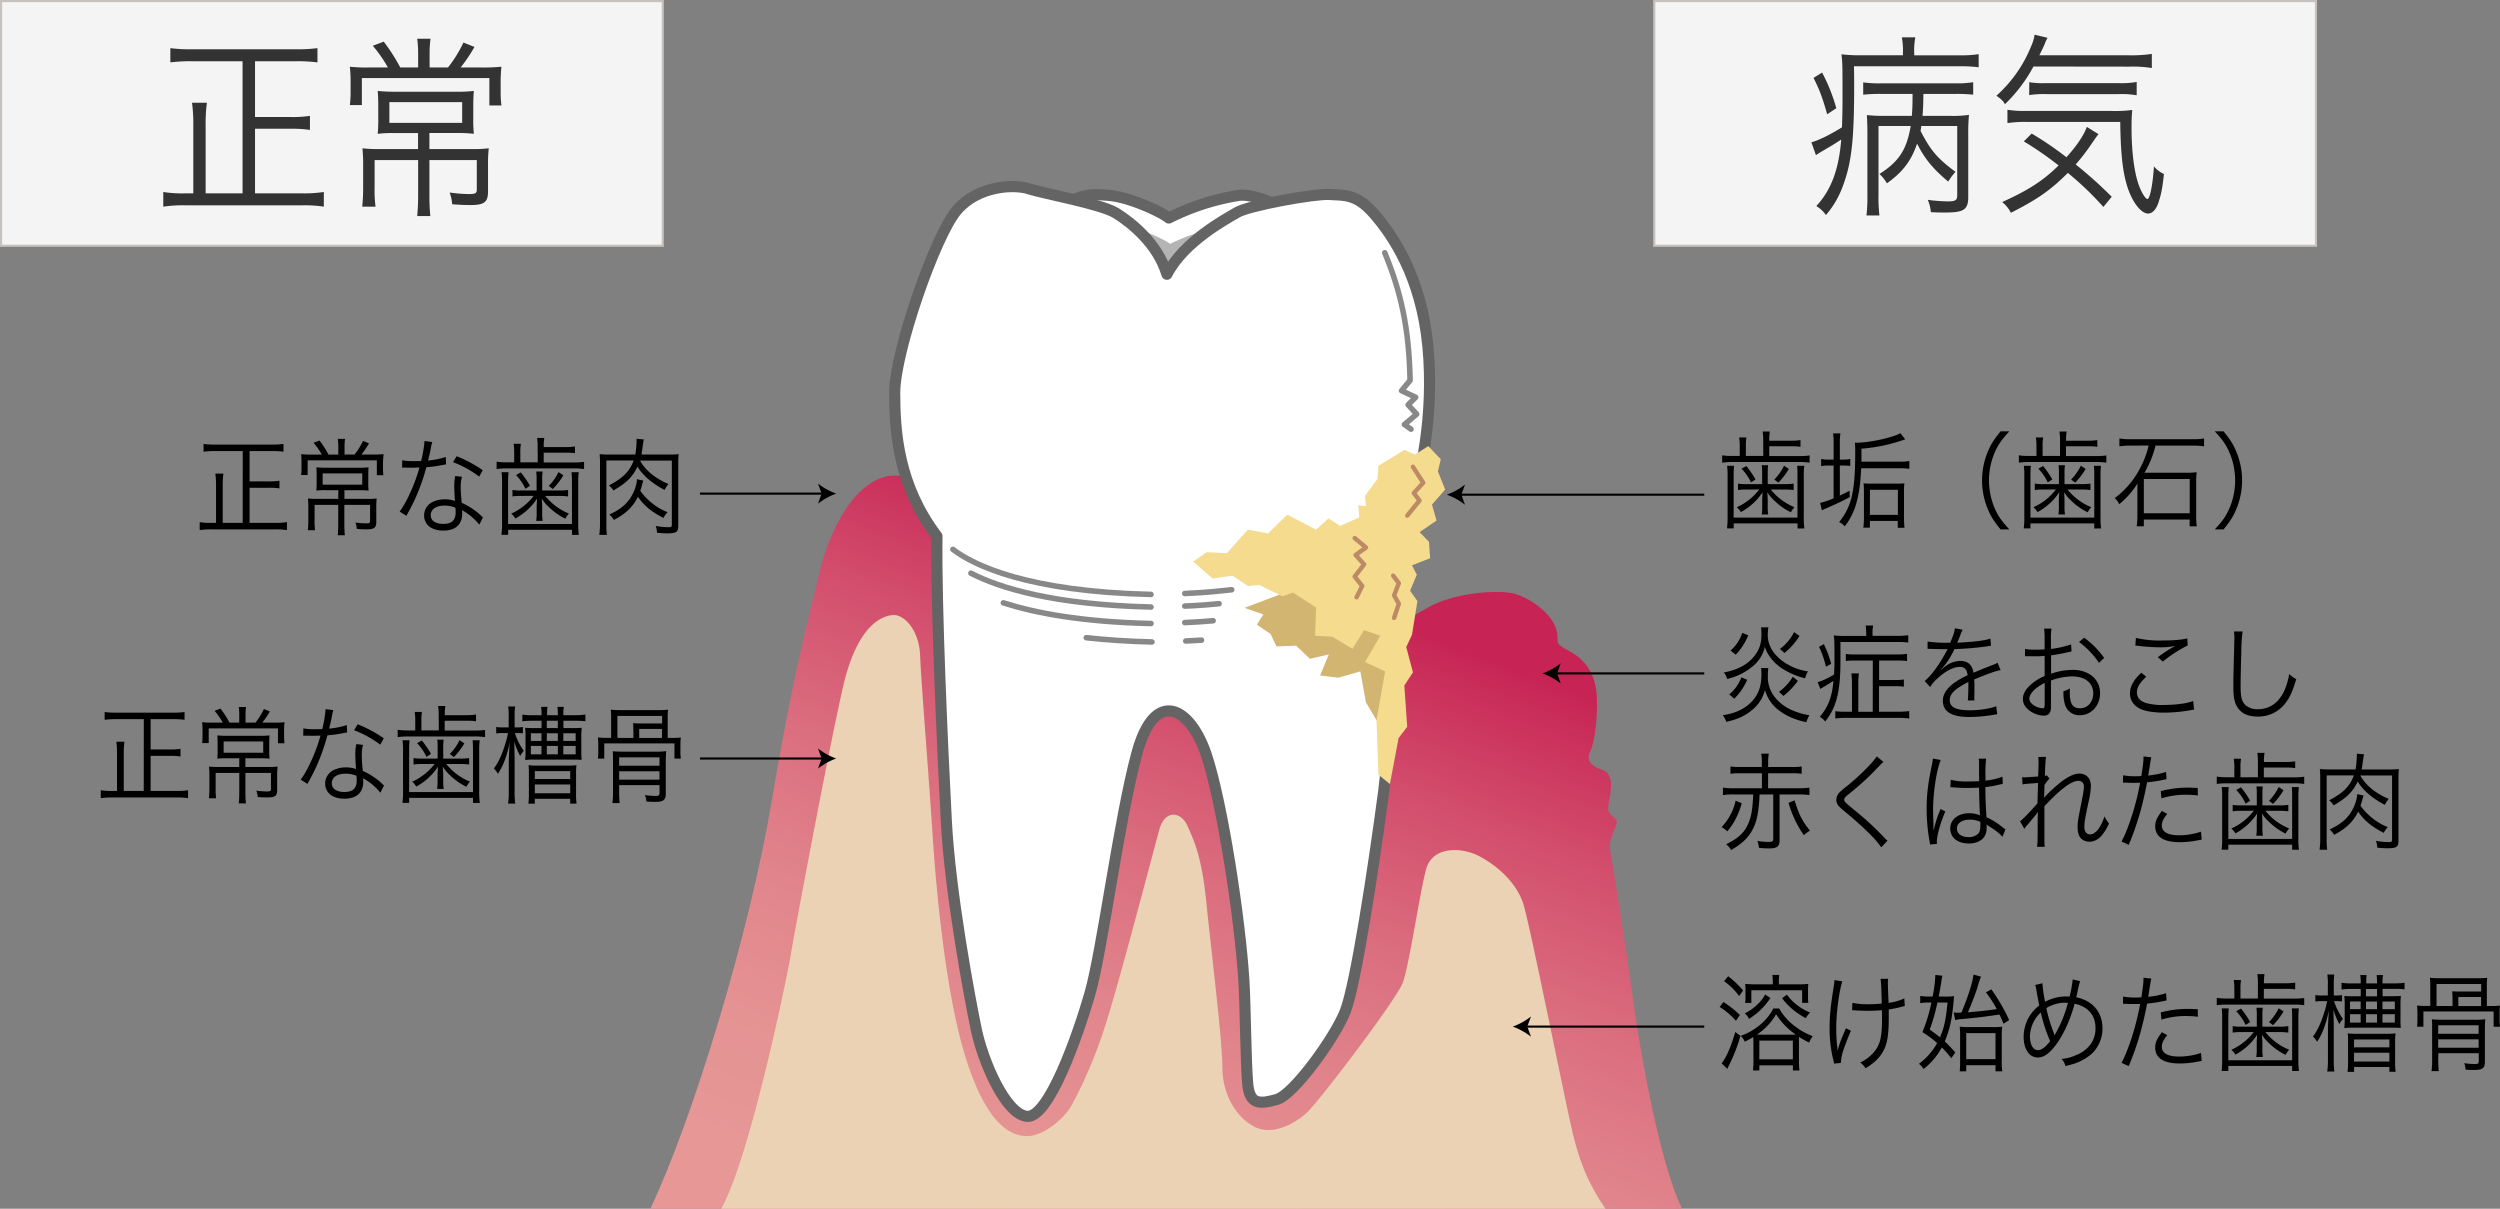<svg id="レイヤー_1" data-name="レイヤー 1" xmlns="http://www.w3.org/2000/svg" xmlns:xlink="http://www.w3.org/1999/xlink" viewBox="0 0 1174.99 568.11"><rect x="0" y="0" width="1174.99" height="568.11" fill="#808080" stroke="none"/><defs><style>.cls-1{fill:url(#名称未設定グラデーション_42);}.cls-2{fill:#ecd2b4;}.cls-3{fill:#fff;stroke:#656464;stroke-width:5.23px;}.cls-3,.cls-5,.cls-8{stroke-linecap:round;stroke-linejoin:round;}.cls-4{fill:#b4b4b5;}.cls-11,.cls-5,.cls-8{fill:none;}.cls-5{stroke:#888;stroke-width:2.61px;}.cls-6{fill:#d3b572;}.cls-7{fill:#f4db8e;}.cls-8{stroke:#bd8a66;stroke-width:2.09px;}.cls-9{fill:#f4f4f4;stroke:#c6c1bd;}.cls-11,.cls-9{stroke-miterlimit:10;}.cls-10{fill:#333;}.cls-11{stroke:#000;}</style><linearGradient id="名称未設定グラデーション_42" x1="635.64" y1="657.34" x2="768.75" y2="309.52" gradientUnits="userSpaceOnUse"><stop offset="0" stop-color="#e69796"/><stop offset="0.16" stop-color="#e59293"/><stop offset="0.33" stop-color="#e1858c"/><stop offset="0.52" stop-color="#db6e7f"/><stop offset="0.71" stop-color="#d34f6d"/><stop offset="0.9" stop-color="#c82756"/><stop offset="0.91" stop-color="#c72455"/></linearGradient></defs><path class="cls-1" d="M886.74,525.31c-3.53-26.48-10.15-67.51-11-71.92s2.21-9.27,3.09-12.35-4.41-3.09-4-7.5,4-15.45-2.65-17.65-7.5-5.3-5.73-8.83,3.53-14.56,3.08-25.15-4.85-17.64-13.23-22.06-3.53-3.53-6.18-11S836,333.38,828.06,332.5c-9.85-1.1-27.35.88-37.94,7.06s-41.92,22.94-79.86,13.68S573.92,291.91,549.66,280s-40.59,21.62-45.45,42.8-11.91,44.56-22.5,107.66c-10.24,61-36.58,148.47-57.06,191.66H909.58C899.51,602,890,549.57,886.74,525.31Z" transform="translate(-119 -54)"/><path class="cls-2" d="M835.12,479.42c-3.53-11.91-14.56-19.85-21.62-23.38s-21.18-4.86-24.27,6.62-7.94,45.44-11,53.38-39.26,55.59-45,60.89-16.32,11-24.71,6.62-15-15-15-27.8-5.29-55.15-7.5-77.21-5.73-29.12-8.82-36.18-10.59-7.94-13.24,1.32-19.85,75.89-26.47,95.3a214.18,214.18,0,0,1-14.56,34c-3.09,6.18-13.24,15-21.18,15s-19-5.74-28.68-36.18-14.12-79.86-15.88-107.21-5.3-70.6-5.74-82.51-7.5-19.41-12.79-19-16.77,4.85-23.39,33.53-23.38,118.24-24.7,126.63c-1.22,7.69-18.78,94.12-32.58,118.86H873.58c-8.31-12.1-12-22-15.08-34.15C855,573.84,838.65,491.33,835.12,479.42Z" transform="translate(-119 -54)"/><path class="cls-3" d="M614.07,153.37c12.34-8.23,16.77-8.39,26.48-7.5s24.7,7.94,27.79,10.59A112.44,112.44,0,0,1,701,145.87c4.86-.89,17.21,2.64,21.18,7.5s1.77,29.12-3.53,32.65-39.71,4-53.39,4.41-39.26.88-49.41-2.21S608.78,156.9,614.07,153.37Z" transform="translate(-119 -54)"/><path class="cls-4" d="M627.75,166.34c9.36-6.25,12.72-6.37,20.09-5.7s18.76,6,21.1,8a85.64,85.64,0,0,1,24.79-8c3.68-.67,13.06,2,16.08,5.7s1.34,22.1-2.68,24.78-30.15,3-40.53,3.35-29.81.67-37.51-1.67S623.73,169,627.75,166.34Z" transform="translate(-119 -54)"/><path class="cls-3" d="M559.36,306c-18.09-23.83-19.85-48.54-19.85-67.51s19-73.68,29.12-85.59,27.35-12.36,34-10.15,34,7.06,41,11.47,19.41,14.12,23.82,28.68c7.94-15.44,27.8-26,33.09-29.12s36.18-8.83,43.24-8.38,12.79-.45,21.18,9.26S787,183.81,790.12,216.9s-4,62.21-6.62,68.83-12.36,27.8-12.36,27.8,3.09,75.44-1.76,112.06-13.24,91.33-18.09,103.69S727,568.55,719.08,570.75s-12.79,2.65-13.68-7.5-1.07-36.64-1.76-48.09C701.87,486,693.49,431.33,686,408.83c-7.57-22.7-24.27-31.77-32.65-.88S637,501,631.28,520.9s-19.41,58.68-29.56,57.79-20.74-26-23.82-40.59-12.36-64.41-14.12-98S558.92,339.56,559.36,306Z" transform="translate(-119 -54)"/><path class="cls-5" d="M566.86,312.2c9.71,7.5,35.3,19.86,93.1,21.18" transform="translate(-119 -54)"/><path class="cls-5" d="M675.84,332.94c11-.44,17.65-1.32,22.06-1.76" transform="translate(-119 -54)"/><path class="cls-5" d="M575.33,323.4c13.53,7,39.08,14.86,84.63,15.9" transform="translate(-119 -54)"/><path class="cls-5" d="M675.84,338.86c6.94-.27,12.12-.73,16.12-1.13" transform="translate(-119 -54)"/><path class="cls-5" d="M590.57,337.33c15,4.83,37.22,9,69.39,9.72" transform="translate(-119 -54)"/><path class="cls-5" d="M675.84,346.61c5.42-.22,9.78-.54,13.33-.87" transform="translate(-119 -54)"/><path class="cls-5" d="M629.55,353.72c9.1,1,19.34,1.72,30.87,2" transform="translate(-119 -54)"/><path class="cls-5" d="M676.3,355.26c2.73-.1,5.19-.24,7.41-.39" transform="translate(-119 -54)"/><path class="cls-5" d="M769.82,172.78c7.5,18.09,11.47,35.3,11.91,60l-4,4.85,6.62,3.09-3.53,3.53,4,4.41-5.73,4.85,3.09,2.21" transform="translate(-119 -54)"/><polygon class="cls-6" points="584.89 285.7 614.62 274.42 654.61 286.38 651.26 316 647.73 339.83 642 330.12 639.35 315.56 628.97 318.51 620.43 317.49 624.53 307.57 615.64 309.63 609.15 303.47 599.92 303.81 597.19 298 590.7 293.56 593.77 288.78 584.89 285.7"/><polygon class="cls-7" points="560.81 263.94 567.13 259.53 576.6 259.97 586.52 248.94 595.99 250.7 605.01 241.88 618.54 248.94 624.4 243.64 629.81 247.17 638.83 243.2 638.38 237.47 641.99 237.91 641.54 233.05 647.4 225.11 647.85 218.94 660.03 211.44 664.99 213.64 671.3 209.67 677.16 215.85 675.81 221.58 679.23 230.08 673.02 237.17 675.18 244.65 667.2 250.09 671.63 254.65 672.14 262.38 663.63 265.7 665.89 270.12 662.73 277.62 666.18 282.52 663.63 298.35 660.93 304.09 664.08 316 660.03 322.18 661.38 341.59 657.32 346.89 653.26 368.51 647.85 364.09 646.95 338.5 651.01 315.56 641.54 311.15 648.75 298.8 641.09 296.15 635.67 304.97 626.2 299.24 618.09 298.8 618.54 285.56 607.71 278.5 602.75 280.26 591.93 274.97 586.52 275.41 579.3 270.56 569.83 271.88 560.81 263.94"/><polyline class="cls-8" points="664.06 219.38 668.91 226.88 664.5 231.73 667.15 235.26 661.41 242.32"/><polyline class="cls-8" points="654.79 270.56 657.44 274.09 655.23 279.82 657.44 283.79 655.23 290.41"/><polyline class="cls-8" points="636.7 252.91 642 257.32 637.14 260.85 641.12 265.26 636.7 271 640.23 275.41 637.59 280.7"/><rect class="cls-9" x="0.5" y="0.5" width="311" height="115"/><path class="cls-10" d="M233,82.78H208.74a71.88,71.88,0,0,0-9.67.55V76.62a68.13,68.13,0,0,0,9.5.55h50.14a70.66,70.66,0,0,0,9.49-.55v6.71a71.74,71.74,0,0,0-9.49-.55H238.86V109h17a52.42,52.42,0,0,0,8.81-.55v6.62a52.74,52.74,0,0,0-8.81-.55h-17v30.36h22.41a60.4,60.4,0,0,0,9.93-.65v6.9a60.07,60.07,0,0,0-9.84-.64h-55.7a62.44,62.44,0,0,0-9.92.64v-6.9a53.85,53.85,0,0,0,9.83.65h4.28v-32a73.19,73.19,0,0,0-.6-10.58h7a71.56,71.56,0,0,0-.6,10.58v32H233Z" transform="translate(-119 -54)"/><path class="cls-10" d="M315.52,78.92a53.36,53.36,0,0,0-.43-6.72h6.25a51.06,51.06,0,0,0-.43,6.72v6.8h8.64A60.41,60.41,0,0,0,336.82,74L342,76.06a76,76,0,0,1-6.51,9.66h9.67a82.69,82.69,0,0,0,9.5-.37,75,75,0,0,0-.35,8.38v4.6a48.79,48.79,0,0,0,.35,5.24H349V90.69H289.08v12.7h-5.65a46.69,46.69,0,0,0,.35-5.62V92.9a65.61,65.61,0,0,0-.35-7.55,68.09,68.09,0,0,0,8.82.37h9.07a64.32,64.32,0,0,0-7.11-10.21l5.14-1.93a87.43,87.43,0,0,1,7.78,12.14h8.39Zm-11.3,37.62a53.43,53.43,0,0,0-7.7.37,67.24,67.24,0,0,0,.26-7.54V104c0-3-.08-5.24-.26-7.27a68.43,68.43,0,0,0,8.05.37h29.26a57.7,57.7,0,0,0,7.87-.37c-.17,2.21-.26,4-.26,7.36v5.25a65.3,65.3,0,0,0,.26,7.54,72.77,72.77,0,0,0-8.39-.37H320.82v7.54H340.5a56.56,56.56,0,0,0,8.21-.36,67.84,67.84,0,0,0-.34,8.09v12.24c0,5-1.79,6.35-8.21,6.35-2.4,0-5.05-.1-8.64-.37a19.39,19.39,0,0,0-1.2-5.52,73,73,0,0,0,9,.73c3.08,0,3.77-.36,3.77-2.11V129.24H320.82v16.92a92.83,92.83,0,0,0,.43,9.39h-6.16c.26-3,.43-5.89.43-9.39V129.24H295.07v12.88a56.14,56.14,0,0,0,.43,9h-6.25a89.52,89.52,0,0,0,.43-9.11v-10.3a74.6,74.6,0,0,0-.34-8,70.68,70.68,0,0,0,8,.36h18.14v-7.54ZM302,102v9.75h34.22V102Z" transform="translate(-119 -54)"/><rect class="cls-9" x="777.5" y="0.5" width="311" height="115"/><path class="cls-10" d="M1013.38,78.92a34.44,34.44,0,0,0-.52-7.36h6.33a32.52,32.52,0,0,0-.51,7.45v1h20.87a57.71,57.71,0,0,0,9.42-.55v6.16a65,65,0,0,0-9.42-.46H990.36c.09,3.77.09,7.08.09,9.11,0,25.39-1.2,36.06-5.22,46.92a44,44,0,0,1-8.05,13.89,14.46,14.46,0,0,0-4.53-4.23c7-7.55,10.61-17.21,11.72-31.28-3,2-5.47,3.49-9.15,5.61-1.2.73-2.23,1.38-2.74,1.75l-2.14-6.07c3.25-.83,8.38-3.32,14.37-7,.17-3.77.26-9.1.26-13,0-16,0-17.66-.51-21.34a75.94,75.94,0,0,0,9.92.46h19Zm-38,9.19a82,82,0,0,1,6.67,16.75l-4.28,2.85c-2.31-8-3.33-10.86-6.41-17.11ZM1022,113.23c-.09.92-.18,1.2-.35,2.3,4.79,9.29,8,13,16.43,19.23a30.21,30.21,0,0,0-3.42,4.6c-7.36-6.17-11.21-11-14.63-17.85-2.83,8.19-6.67,13.25-14.2,18.67a17.33,17.33,0,0,0-3.51-4.41c9.15-5.8,12.83-11.41,14.71-22.54h-15.14v32.2a76.54,76.54,0,0,0,.43,9.84h-6.08a77,77,0,0,0,.43-9.93V116.45c0-3.13-.08-5.61-.26-8.37a70.92,70.92,0,0,0,8.82.37h12.32c.25-3,.34-5,.34-10.31H1003a72.1,72.1,0,0,0-8.3.37v-5.8a50.34,50.34,0,0,0,8.39.46h35a44.21,44.21,0,0,0,8.3-.55v5.89a71.11,71.11,0,0,0-8.3-.37H1023c-.08,5.15-.17,7.55-.42,10.31h12.83a51.85,51.85,0,0,0,9-.46,90.25,90.25,0,0,0-.34,9.38V146.9c0,3.31-.94,5.24-3.08,6.07-1.63.65-3.85.92-8,.92-1.89,0-3,0-6.51-.18a17.6,17.6,0,0,0-1.45-5.8,73.19,73.19,0,0,0,9.33.74c3.76,0,4.53-.55,4.53-3V113.23Z" transform="translate(-119 -54)"/><path class="cls-10" d="M1074.72,85.26A71.37,71.37,0,0,1,1061.29,103c-.6-1.38-1.8-2.49-4-4a62.28,62.28,0,0,0,16.34-23.27,19.66,19.66,0,0,0,1.63-5.43l6.07,1.47a21.72,21.72,0,0,0-1.45,3.22c-.77,1.66-1.12,2.48-2.4,5h42.09a65.46,65.46,0,0,0,10.78-.65v6.63a57.11,57.11,0,0,0-10.78-.65Zm32.86,66a148.75,148.75,0,0,0-16.69-16c-8,8-14.11,12.32-26.78,18.76a15.14,15.14,0,0,0-4.1-5.06c12.23-5.52,19.25-10,26.52-17.2a160.66,160.66,0,0,0-16.34-11.31l3.68-3.68a156.47,156.47,0,0,1,16.34,11.13c5-5.52,8.38-10.67,9.58-14.26l5.48,3.4-1.2,1.57c-.43.64-.43.64-2.14,3.12a96.21,96.21,0,0,1-7.36,9.57,204.23,204.23,0,0,1,16.94,15.18ZM1071.3,111.3a57.27,57.27,0,0,0-8.81.55v-6.26a47.75,47.75,0,0,0,8,.56h41a63.74,63.74,0,0,0,9.66-.46c-.25,2.76-.34,4.87-.34,7.82,0,11.22,1.11,20.51,3.17,26.77,1.2,3.68,3.33,7.26,4.28,7.26,1.19,0,2.56-6.9,3.08-15.36a12.91,12.91,0,0,0,4.7,3.59c-.68,6.35-1.2,9.11-2.31,12.6-1.11,3.87-3,6-5.13,6-3.34,0-7.53-5.43-9.84-12.88-2.14-6.9-3.08-15.55-3.25-30.17Zm1.45-18.68a37,37,0,0,0,7.45.46h34.65a43.33,43.33,0,0,0,8.38-.55v6.26a40.23,40.23,0,0,0-8.38-.56h-34.14a47.64,47.64,0,0,0-8,.46Z" transform="translate(-119 -54)"/><path d="M233.09,266H219.93a39.07,39.07,0,0,0-5.25.3v-3.65a36.25,36.25,0,0,0,5.16.3h27.24a37.64,37.64,0,0,0,5.16-.3v3.65a39.11,39.11,0,0,0-5.16-.3H236.3v14.25h9.25a28.16,28.16,0,0,0,4.79-.3v3.6a28.9,28.9,0,0,0-4.79-.3H236.3v16.5h12.18a32.82,32.82,0,0,0,5.39-.35v3.75a32.54,32.54,0,0,0-5.35-.35H218.26a34,34,0,0,0-5.4.35v-3.75a29.42,29.42,0,0,0,5.35.35h2.32v-17.4a40.42,40.42,0,0,0-.32-5.75H224a39.51,39.51,0,0,0-.32,5.75v17.4h9.39Z" transform="translate(-119 -54)"/><path d="M278,263.93a29.26,29.26,0,0,0-.23-3.65h3.39a28,28,0,0,0-.23,3.65v3.7h4.7a32.88,32.88,0,0,0,4-6.4l2.79,1.15a41,41,0,0,1-3.54,5.25h5.26a45.39,45.39,0,0,0,5.16-.2A41,41,0,0,0,299,272v2.5a27.24,27.24,0,0,0,.19,2.85h-3.07v-7H263.59v6.9h-3.06a25.37,25.37,0,0,0,.18-3.05v-2.65a36.06,36.06,0,0,0-.18-4.1,37.25,37.25,0,0,0,4.78.2h4.93a34.34,34.34,0,0,0-3.86-5.55l2.79-1.05a47.22,47.22,0,0,1,4.23,6.6H278Zm-6.14,20.45a29.27,29.27,0,0,0-4.18.2,38.77,38.77,0,0,0,.14-4.1v-2.9c0-1.65,0-2.85-.14-3.95a37.58,37.58,0,0,0,4.37.2h15.9a31.72,31.72,0,0,0,4.28-.2c-.1,1.2-.14,2.15-.14,4v2.85a33.81,33.81,0,0,0,.14,4.1,40.08,40.08,0,0,0-4.56-.2h-6.79v4.1h10.7a30,30,0,0,0,4.46-.2,35.9,35.9,0,0,0-.19,4.4v6.65c0,2.7-1,3.45-4.46,3.45-1.3,0-2.74,0-4.7-.2a9.87,9.87,0,0,0-.65-3,39.9,39.9,0,0,0,4.89.4c1.67,0,2-.2,2-1.15v-7.55H280.84v9.2a50.57,50.57,0,0,0,.24,5.1h-3.35c.14-1.6.23-3.2.23-5.1v-9.2H266.85v7a31.25,31.25,0,0,0,.23,4.9h-3.39a49.19,49.19,0,0,0,.23-4.95v-5.6a39.42,39.42,0,0,0-.19-4.35,37.69,37.69,0,0,0,4.37.2H278v-4.1Zm-1.21-7.9v5.3h18.6v-5.3Z" transform="translate(-119 -54)"/><path d="M322.18,261.78a17,17,0,0,0-.74,3.2c-.33,1.7-.61,2.9-1.26,5.45a36.31,36.31,0,0,0,8.33-1.65l.14,3.45-1.63.3a52.48,52.48,0,0,1-7.63,1.05,97,97,0,0,1-5.16,14.6c-1.11,2.4-1.53,3.25-3.3,6.55-.42.7-.7,1.3-.93,1.7l-3.16-2a44.67,44.67,0,0,0,4.46-7.8,78.28,78.28,0,0,0,4.84-12.9c-1.16,0-2.74.1-3.44.1s-2.37-.05-3.07-.05a10.12,10.12,0,0,0-1,0H308l.05-3.45a27.31,27.31,0,0,0,5.53.4c.93,0,2.47-.05,3.35-.05a55,55,0,0,0,1.58-9.4Zm22.09,38.8a27.13,27.13,0,0,0-8.14-6.8,11.5,11.5,0,0,1,.09,1.6c0,5.15-3.16,8-8.83,8s-9.07-2.8-9.07-7.25a7.07,7.07,0,0,1,4.33-6.35,12.71,12.71,0,0,1,5.48-1.1,14.36,14.36,0,0,1,4.7.75c-.23-3.25-.33-5.6-.33-6.85a21.84,21.84,0,0,1,.47-4.85l3.16.35a16.6,16.6,0,0,0-.6,4.65,63.86,63.86,0,0,0,.51,7.6,33.09,33.09,0,0,1,9.11,6.05,4.61,4.61,0,0,0,.84.8Zm-16.37-8.95c-3.95,0-6.46,1.75-6.46,4.5,0,2.55,2.23,4.1,5.9,4.1,4,0,5.81-1.7,5.81-5.45,0-.6-.09-2.15-.09-2.15A12.93,12.93,0,0,0,327.9,291.63ZM344.22,278a49.34,49.34,0,0,0-12.32-6.8l1.72-2.8a62.33,62.33,0,0,1,12.27,6.6Z" transform="translate(-119 -54)"/><path d="M371.7,264.08a27.52,27.52,0,0,0-.27-4.25h3.39a24.79,24.79,0,0,0-.28,4.3h10.14a28.33,28.33,0,0,0,4.55-.3V267a26.74,26.74,0,0,0-4.55-.25H374.54v4.6h14.27a29.18,29.18,0,0,0,4.7-.3v3.4a30,30,0,0,0-4.7-.3H357.34a32.34,32.34,0,0,0-4.93.3V271a32.65,32.65,0,0,0,5,.3h3.26v-4.55a26.11,26.11,0,0,0-.28-4.15h3.44a21.43,21.43,0,0,0-.28,4.2v4.5h8.18ZM358,275.93a45.47,45.47,0,0,0-.19,4.95v19.4h30v-19.4c0-2.1-.05-3.6-.18-4.95H391a34.46,34.46,0,0,0-.23,5v18.55a38.9,38.9,0,0,0,.28,5.9h-3.21V303h-30v2.35h-3.16a40.11,40.11,0,0,0,.28-5.9V280.93a35.33,35.33,0,0,0-.23-5Zm5.62,11.15a21.4,21.4,0,0,0-3.76.25v-3.05a20.12,20.12,0,0,0,3.81.25h7.53v-5.1a26.52,26.52,0,0,0-.18-3.8h3a26.22,26.22,0,0,0-.19,3.8v5.1h8.33a25.51,25.51,0,0,0,3.85-.25v3.05a27.51,27.51,0,0,0-3.76-.25h-7a27.57,27.57,0,0,0,11.16,8.3,9.88,9.88,0,0,0-1.68,2.4,29.18,29.18,0,0,1-8.09-5.8,17,17,0,0,1-3-3.65c.14,2.35.18,3.3.18,4.15V295a21.35,21.35,0,0,0,.24,3.8H371a21.81,21.81,0,0,0,.23-3.8v-2.5c0-1.1.05-1.7.19-4.15a28.72,28.72,0,0,1-10.23,9.35,7.88,7.88,0,0,0-1.91-2.3,27.28,27.28,0,0,0,10.56-8.35Zm2.33-3.35a23.23,23.23,0,0,0-4.42-6.45l2.23-1.25a45,45,0,0,1,4.33,6.3Zm17.81-6.35a33,33,0,0,1-4.93,6.45l-1.91-1.45a23.7,23.7,0,0,0,4.56-6.5Z" transform="translate(-119 -54)"/><path d="M419.83,270.48c2.37,4.45,7.16,8.4,13.35,11a14.6,14.6,0,0,0-1.82,2.8c-5.81-3-10.32-6.9-12.74-10.95-2.41,4.9-5.2,7.65-11.34,11.2a9.4,9.4,0,0,0-2.09-2.4c6.6-3.4,9.76-6.6,11.62-11.7H404v29.4a36.67,36.67,0,0,0,.24,5.55h-3.58A37.79,37.79,0,0,0,401,300V271.83a40.07,40.07,0,0,0-.18-4.4,36.62,36.62,0,0,0,4.46.2H417.6a43.69,43.69,0,0,0,.6-7v-.4l3.4.3c-.28,1.25-.33,1.8-.61,3.7-.18,1.3-.28,2.1-.51,3.4h13.21a30.72,30.72,0,0,0,4.27-.2,40.74,40.74,0,0,0-.18,4.55v29c0,3.1-.84,3.7-5.3,3.7a41.31,41.31,0,0,1-4.7-.3,9.53,9.53,0,0,0-.6-3.2,32,32,0,0,0,6.23.6c1.11,0,1.35-.25,1.35-1.35V270.48Zm1.54,9.4c-.38,1.2-.38,1.2-.75,2.55a21.48,21.48,0,0,1-.7,2.2,23.66,23.66,0,0,0,3.82,4.35,27.44,27.44,0,0,0,9,5.75,12.08,12.08,0,0,0-1.91,2.7c-5.53-2.8-9.25-5.85-12-9.95-2.37,4.75-5.58,7.85-11.3,10.9a9.14,9.14,0,0,0-2.13-2.55c5.53-2.5,8.88-5.5,11-9.75a18,18,0,0,0,2-6.85Z" transform="translate(-119 -54)"/><path d="M947.71,261.08a27.35,27.35,0,0,0-.28-4.25h3.39a24.79,24.79,0,0,0-.28,4.3h10.14a28.33,28.33,0,0,0,4.55-.3V264a26.74,26.74,0,0,0-4.55-.25H950.54v4.6h14.27a29.18,29.18,0,0,0,4.7-.3v3.4a30,30,0,0,0-4.7-.3H933.34a32.34,32.34,0,0,0-4.93.3V268a32.65,32.65,0,0,0,5,.3h3.26v-4.55a26.11,26.11,0,0,0-.28-4.15h3.44a21.43,21.43,0,0,0-.28,4.2v4.5h8.19ZM934,272.93a45.47,45.47,0,0,0-.19,4.95v19.4h30v-19.4c0-2.1,0-3.6-.18-4.95H967a34.46,34.46,0,0,0-.23,5v18.55a38.9,38.9,0,0,0,.28,5.9h-3.21V300h-30v2.35h-3.16a40.11,40.11,0,0,0,.28-5.9V277.93a35.33,35.33,0,0,0-.23-5Zm5.63,11.15a21.45,21.45,0,0,0-3.77.25v-3.05a20.12,20.12,0,0,0,3.81.25h7.53v-5.1a26.52,26.52,0,0,0-.18-3.8h3a26.22,26.22,0,0,0-.19,3.8v5.1h8.33a25.51,25.51,0,0,0,3.85-.25v3.05a27.51,27.51,0,0,0-3.76-.25h-7a27.57,27.57,0,0,0,11.16,8.3,9.88,9.88,0,0,0-1.68,2.4,29.18,29.18,0,0,1-8.09-5.8,17,17,0,0,1-3-3.65c.14,2.35.18,3.3.18,4.15V292a21.35,21.35,0,0,0,.24,3.8H947a21.81,21.81,0,0,0,.23-3.8v-2.5c0-1.1,0-1.7.19-4.15a28.72,28.72,0,0,1-10.23,9.35,7.88,7.88,0,0,0-1.91-2.3,27.28,27.28,0,0,0,10.56-8.35Zm2.32-3.35a23.44,23.44,0,0,0-4.42-6.45l2.23-1.25a45,45,0,0,1,4.33,6.3Zm17.81-6.35a33,33,0,0,1-4.93,6.45l-1.91-1.45a23.7,23.7,0,0,0,4.56-6.5Z" transform="translate(-119 -54)"/><path d="M980.81,262.43a36.08,36.08,0,0,0-.27-4.75H984a28,28,0,0,0-.28,4.7V270h1.17a13.74,13.74,0,0,0,3.72-.3V273a27.63,27.63,0,0,0-3.72-.2h-1.17v14.1c2-.9,2.56-1.2,4.56-2.25l.09,3c-3.58,1.9-5.44,2.8-11.06,5.25-.89.35-1.54.7-2.05.95l-.79-3.5a34.75,34.75,0,0,0,6.32-2.15v-15.4h-2a16.24,16.24,0,0,0-3.86.3v-3.4a15.8,15.8,0,0,0,3.86.3h2Zm12.93,11.65c-.37,7.7-1,11.85-2.23,16.3a31.17,31.17,0,0,1-5.49,11,7.41,7.41,0,0,0-2.65-2,29,29,0,0,0,6.28-13.7c.93-4.55,1.3-10.4,1.3-19.45a36.58,36.58,0,0,0-.19-4.2,5.41,5.41,0,0,0,.79.05c6,0,17.49-2.5,20.6-4.5l2.28,2.9a78.12,78.12,0,0,1-20.55,4.4v2.35c0,1.5,0,2.25,0,3.75h18.23a26.81,26.81,0,0,0,4.28-.3v3.65a36.13,36.13,0,0,0-4.24-.25ZM997.83,302h-3.07a40.18,40.18,0,0,0,.28-5.15V285a32.05,32.05,0,0,0-.18-3.85,21.38,21.38,0,0,0,2.78.15h13.72a19.56,19.56,0,0,0,2.7-.15,28.74,28.74,0,0,0-.19,3.9v11.8a49.48,49.48,0,0,0,.23,5.2h-3.16v-3.2H997.83Zm0-6H1011v-11.8H997.88Z" transform="translate(-119 -54)"/><path d="M1059.26,302.83c-3.49-4.3-4.93-6.7-6.47-10.75a35,35,0,0,1,0-24.6c1.54-4.05,3-6.45,6.47-10.75h4.13c-3.9,4.25-5.44,6.5-7.06,10.35a33.38,33.38,0,0,0,0,25.4c1.62,3.85,3.16,6.1,7.06,10.35Z" transform="translate(-119 -54)"/><path d="M1087.21,261.08a27.35,27.35,0,0,0-.28-4.25h3.39a24.79,24.79,0,0,0-.28,4.3h10.14a28.33,28.33,0,0,0,4.55-.3V264a26.74,26.74,0,0,0-4.55-.25H1090v4.6h14.27a29.18,29.18,0,0,0,4.7-.3v3.4a30,30,0,0,0-4.7-.3h-31.47a32.34,32.34,0,0,0-4.93.3V268a32.65,32.65,0,0,0,5,.3h3.26v-4.55a26.11,26.11,0,0,0-.28-4.15h3.44a21.43,21.43,0,0,0-.28,4.2v4.5h8.19Zm-13.72,11.85a45.47,45.47,0,0,0-.19,4.95v19.4h30v-19.4c0-2.1,0-3.6-.18-4.95h3.34a34.46,34.46,0,0,0-.23,5v18.55a38.9,38.9,0,0,0,.28,5.9h-3.21V300h-30v2.35h-3.16a40.11,40.11,0,0,0,.28-5.9V277.93a35.33,35.33,0,0,0-.23-5Zm5.63,11.15a21.45,21.45,0,0,0-3.77.25v-3.05a20.12,20.12,0,0,0,3.81.25h7.53v-5.1a26.52,26.52,0,0,0-.18-3.8h3a26.22,26.22,0,0,0-.19,3.8v5.1h8.33a25.51,25.51,0,0,0,3.85-.25v3.05a27.51,27.51,0,0,0-3.76-.25h-7a27.57,27.57,0,0,0,11.16,8.3,9.88,9.88,0,0,0-1.68,2.4,29.18,29.18,0,0,1-8.09-5.8,17,17,0,0,1-3-3.65c.14,2.35.18,3.3.18,4.15V292a21.35,21.35,0,0,0,.24,3.8h-3.12a21.81,21.81,0,0,0,.23-3.8v-2.5c0-1.1,0-1.7.19-4.15a28.72,28.72,0,0,1-10.23,9.35,7.88,7.88,0,0,0-1.91-2.3,27.28,27.28,0,0,0,10.56-8.35Zm2.32-3.35a23.44,23.44,0,0,0-4.42-6.45l2.23-1.25a45,45,0,0,1,4.33,6.3Zm17.81-6.35a33,33,0,0,1-4.93,6.45l-1.91-1.45a23.7,23.7,0,0,0,4.56-6.5Z" transform="translate(-119 -54)"/><path d="M1120.64,263.43a36.22,36.22,0,0,0-5.53.35v-3.7a30,30,0,0,0,5.48.35h28.88a31.29,31.29,0,0,0,5.44-.35v3.7a36.31,36.31,0,0,0-5.44-.35h-17.39a47.09,47.09,0,0,1-5.16,12.75h19.9a28.44,28.44,0,0,0,4.6-.25,40.77,40.77,0,0,0-.23,4.9v15.6a40,40,0,0,0,.27,4.95h-3.34v-3.2h-21.53v3.15h-3.35a38.48,38.48,0,0,0,.33-4.95V285c0-1.45,0-2.75.09-3.85A40.07,40.07,0,0,1,1115,291a8.19,8.19,0,0,0-2.09-2.9,40.49,40.49,0,0,0,11.71-13.65,42.3,42.3,0,0,0,4.23-11.05Zm5.95,31.8h21.57v-16.1h-21.57Z" transform="translate(-119 -54)"/><path d="M1159.93,302.83c3.91-4.2,5.44-6.5,7.07-10.35a33.38,33.38,0,0,0,0-25.4c-1.63-3.85-3.16-6.15-7.07-10.35h4.14c3.49,4.3,4.93,6.7,6.46,10.75a34.89,34.89,0,0,1,0,24.6c-1.53,4.05-3,6.45-6.46,10.75Z" transform="translate(-119 -54)"/><path d="M950.12,368a24,24,0,0,0-.23,3.6,15.07,15.07,0,0,0,3.07,9.8,20.68,20.68,0,0,0,8.83,6.6,31.69,31.69,0,0,0,7.63,2.15,13.32,13.32,0,0,0-1.44,3.3c-5.49-1.2-9.49-3-12.84-5.55a17.93,17.93,0,0,1-6.6-9.6,17.65,17.65,0,0,1-6.32,9.6c-3.3,2.7-6.79,4.25-11.9,5.35a9.41,9.41,0,0,0-1.63-3.1c5.9-.85,10.46-3,13.81-6.6,3-3.25,4.37-7.15,4.37-12.6a16.74,16.74,0,0,0-.19-3Zm0-19.15a28.75,28.75,0,0,0-.28,3.6c0,4.45,2.18,8.5,6.42,11.85a26.53,26.53,0,0,0,12.5,5.25,11.5,11.5,0,0,0-1.35,3.25,35,35,0,0,1-10.32-4.3,21.33,21.33,0,0,1-7.25-7.35,12.76,12.76,0,0,1-1.35-3.2,16.42,16.42,0,0,1-5.9,9.35,28.49,28.49,0,0,1-11.81,5.8,8.91,8.91,0,0,0-1.58-3.05q9-1.65,13.67-6.9c2.83-3.25,4-6.3,4-11.05a25.84,25.84,0,0,0-.19-3.25Zm-18.37,31.5a18.91,18.91,0,0,0,5.68-8l2.74,1.15a28.16,28.16,0,0,1-6.09,8.9Zm.61-20.6a18.12,18.12,0,0,0,5.48-8.35l2.84,1.2a28.77,28.77,0,0,1-5.9,9.1ZM964,374a37.47,37.47,0,0,1-6.78,7.1l-2.1-1.95a23.83,23.83,0,0,0,6.47-7.05Zm.75-21.1a31.48,31.48,0,0,1-7.07,8L955.56,359a22.14,22.14,0,0,0,6.65-7.9Z" transform="translate(-119 -54)"/><path d="M996.11,352a21.06,21.06,0,0,0-.28-4h3.54a17.8,17.8,0,0,0-.28,4.05v.8h11.62a36.25,36.25,0,0,0,5.16-.3V356a33.51,33.51,0,0,0-5.11-.25H984v9.15c0,14.2-1.95,21.8-7.2,28.2a7.77,7.77,0,0,0-2.52-2.2c4-4.7,5.77-9.3,6.42-16.9-.88.6-2.56,1.65-5,3.1a7.74,7.74,0,0,0-1.12.7l-1.3-3.15A33.81,33.81,0,0,0,981,371c.14-2.55.19-3.9.19-5.6,0-9,0-10.9-.33-12.75a40.14,40.14,0,0,0,5.31.25h10Zm-19.9,4.75a51.13,51.13,0,0,1,3.44,9.25l-2.46,1.35a44.36,44.36,0,0,0-3.26-9.35Zm23,7.7h-8.09a39.17,39.17,0,0,0-4.6.2v-3.3a29,29,0,0,0,4.6.25h19.62a30.18,30.18,0,0,0,4.56-.3v3.4a29.66,29.66,0,0,0-4.56-.25h-8.56v9.15h7.63a21.26,21.26,0,0,0,4-.25v3.4a22.17,22.17,0,0,0-4-.25h-7.68v12h9.3a32.68,32.68,0,0,0,4.89-.3v3.5a33.83,33.83,0,0,0-4.93-.3H986.77a35.63,35.63,0,0,0-5.17.3v-3.45a26.77,26.77,0,0,0,4.65.25h3.17V375.38a42,42,0,0,0-.28-4.9h3.53a39.36,39.36,0,0,0-.28,4.9v13.15h6.79Z" transform="translate(-119 -54)"/><path d="M1035.54,356.13c1.54-3.5,2.1-5.25,2.24-6.85l3.71.7a11.46,11.46,0,0,0-1.2,2.7c-.61,1.6-1.21,2.95-1.45,3.4a7.42,7.42,0,0,1,1-.05c7.44-.4,12.09-1,14.65-1.9l.28,3.4a13.27,13.27,0,0,0-1.86.25,140,140,0,0,1-15.35,1.3,37,37,0,0,1-4.18,7.1c-.47.6-1.4,1.75-1.58,1.9s-.56.45-.61.5,0,.05,0,.05v.05a.3.3,0,0,0,.09.15c1.67-1.4,1.67-1.4,2.14-1.75a11.79,11.79,0,0,1,7-2.45c3.44,0,5.53,1.85,6.14,5.55,3.39-1.45,6-2.5,8.09-3.3,2.27-.85,2.41-.9,3.16-1.45l1.49,3.5c-2.42.45-6.61,1.95-12.42,4.4.09,1.3.09,1.8.09,3.05,0,.65,0,1.75,0,2.75s-.05,1.8-.05,2.25a12.06,12.06,0,0,0,.09,1.8l-3.16.05c.14-1.1.28-4.15.28-7.2,0-.8,0-.9,0-1.5-6.33,3.2-8.75,5.55-8.75,8.55,0,3.3,2.89,4.75,9.44,4.75,4.61,0,9.77-.8,12.42-1.95l.42,3.85a17,17,0,0,0-1.86.25,67.28,67.28,0,0,1-11.3,1c-8.33,0-12.37-2.55-12.37-7.7,0-2.75,1.58-5.35,4.74-7.9a35.24,35.24,0,0,1,6.93-4c-.37-2.75-1.49-3.95-3.67-3.95-2.93,0-6.61,1.85-10.37,5.3a16.16,16.16,0,0,0-3.58,4.15l-2.6-2.8c3.2-2.65,7.06-7.9,10.41-14.3l.42-.75a4.84,4.84,0,0,1-.89.1c-.74,0-5.11-.1-6.83-.15h-.74a7.75,7.75,0,0,0-1,0l0-3.45a60.55,60.55,0,0,0,10,.55Z" transform="translate(-119 -54)"/><path d="M1092.6,360.18c-.56.1-.75.15-1.4.3A76.06,76.06,0,0,1,1083,362v8.65a30.86,30.86,0,0,1,10-1.8,14.88,14.88,0,0,1,8.23,2.1,10.22,10.22,0,0,1,4.79,8.85c0,5.85-4.14,10.35-9.49,10.35a7,7,0,0,1-7.16-5.65,19.41,19.41,0,0,1-.55-5.65,9.62,9.62,0,0,0,3.06-1.3,16.48,16.48,0,0,0-.09,2c0,5.2,1.4,7.35,4.79,7.35,3.63,0,6.23-2.95,6.23-7.05,0-4.9-3.86-7.95-10-7.95a29.43,29.43,0,0,0-9.86,1.95v12.5c0,2.7-1.11,4-3.39,4a11.8,11.8,0,0,1-7.67-3.2,6.22,6.22,0,0,1-2.14-4.7c0-2.2,1.16-4.35,3.67-6.65a24.56,24.56,0,0,1,6.56-4.1v-9.45c-.42.05-.42.05-1.86.15-.84.05-1.63.05-3,.05-.7,0-2,0-2.46-.05h-1.91V359a24.57,24.57,0,0,0,4.75.35c1.25,0,3.06-.05,4.46-.15v-5a36.78,36.78,0,0,0-.23-4.75h3.44a30,30,0,0,0-.24,4.65V359a44.24,44.24,0,0,0,9.49-2.15ZM1080,374.93c-4.61,2.4-7.21,5.1-7.21,7.5,0,1.05.65,2.05,2,3a8.29,8.29,0,0,0,4.14,1.45c.93,0,1.07-.3,1.07-2.45Zm25.52-9.4a39.37,39.37,0,0,0-9.39-9.8l2.42-2a40.37,40.37,0,0,1,9.39,9.5Z" transform="translate(-119 -54)"/><path d="M1127.75,372.08c-3,2.7-4.41,5-4.41,7.35s1.34,3.95,4,4.9a27.59,27.59,0,0,0,8.51,1c5.81,0,11.34-.75,13.94-1.9l.42,4.1a12.25,12.25,0,0,0-1.58.25,70.6,70.6,0,0,1-12.55,1.15c-4.46,0-8.42-.6-10.69-1.55-3.49-1.55-5.3-4.1-5.3-7.55,0-3.25,1.76-6.4,5.34-9.65Zm-4.88-18.25a49.61,49.61,0,0,0,12.37,1.2c5.44,0,9.2-.35,11.76-1l.23,3.3a65.28,65.28,0,0,0-11.71,7.6l-2.37-2.05a70.93,70.93,0,0,1,6.18-4.15c.51-.3.6-.35,1.16-.65.33-.2.42-.2.89-.5a34.24,34.24,0,0,1-7,.65,84.57,84.57,0,0,1-10.23-.65,10.21,10.21,0,0,0-1.54-.15Z" transform="translate(-119 -54)"/><path d="M1173,350.78a82.22,82.22,0,0,0-.61,10.55c-.18,6-.32,12.8-.32,15.05,0,.6,0,1.85.09,3,.19,3,.79,4.65,2.19,6a8.36,8.36,0,0,0,5.81,1.95c5.53,0,9.81-3,12.46-8.7a31.27,31.27,0,0,0,2.28-7.85,13.19,13.19,0,0,0,3.34,2.4c-1.76,5.85-3.11,8.8-5.16,11.35a15.8,15.8,0,0,1-13.11,6.25c-4,0-6.88-1.2-8.74-3.5s-2.56-5-2.56-10.25c0-3.35,0-4.6.42-20.35.05-1.5.05-2.45.05-3.25a16.45,16.45,0,0,0-.19-2.65Z" transform="translate(-119 -54)"/><path d="M937.62,431.48a34,34,0,0,1-2.93,7.5,30.6,30.6,0,0,1-3.86,5.75,10.87,10.87,0,0,0-2.7-2,25.63,25.63,0,0,0,6.6-12.4Zm-4-4.1a33.36,33.36,0,0,0-4.84.3v-3.5a29.92,29.92,0,0,0,4.84.3h13.48v-7.05H936.64a26.54,26.54,0,0,0-4.33.25v-3.45a24.81,24.81,0,0,0,4.33.25h10.41v-1.85a21,21,0,0,0-.28-4.41h3.58a20.81,20.81,0,0,0-.32,4.41v1.85h11.44a24.75,24.75,0,0,0,4.32-.25v3.45a26,26,0,0,0-4.32-.25H950v7.05h14.6a29.78,29.78,0,0,0,4.83-.3v3.5a33.12,33.12,0,0,0-4.83-.3h-9.21V449c0,2.8-1.21,3.75-4.74,3.75a47.2,47.2,0,0,1-4.93-.25,20,20,0,0,0-.74-3.3,26.5,26.5,0,0,0,5.07.5c1.9,0,2.37-.25,2.37-1.3V427.38H946c-.28,6.55-.93,10.75-2.18,14.05-2.05,5.3-5.12,8.55-11.21,12.1a9.23,9.23,0,0,0-2.32-2.75c6-2.9,8.88-5.7,10.74-10.55,1.2-3.15,1.62-6,2-12.85Zm28.83,2.8c2,6.5,3.48,9.55,7.25,14.25a14,14,0,0,0-2.88,2.1,49.85,49.85,0,0,1-7.21-15.2Z" transform="translate(-119 -54)"/><path d="M1004.2,412.08c-.51.45-.88.8-5.72,5.8a136.63,136.63,0,0,1-10.69,9.45c-1.72,1.4-2,1.8-2,2.5,0,.9.38,1.25,4.14,4.4a141,141,0,0,1,14.88,13.65,12.57,12.57,0,0,0,1.3,1.25l-2.93,3.1a45.67,45.67,0,0,0-6-6.85,157.31,157.31,0,0,0-11.76-10.45c-2.6-2.2-3.35-3.3-3.35-5a5,5,0,0,1,1.35-3.35,37.25,37.25,0,0,1,4-3.4c6.19-5.1,12-10.95,13.63-13.7Z" transform="translate(-119 -54)"/><path d="M1031.13,411.18c-2,5-3.58,15.25-3.58,23.45,0,1.75.09,4.7.18,7,0,.4,0,.5,0,1.4v1l.18,0a47.09,47.09,0,0,1,2.75-8.8,7.57,7.57,0,0,0,.37-1l2.28,1.15c-2.19,4.9-4,11.25-4,14.2a6,6,0,0,0,.09,1l-3.3.35c0-.45-.09-.7-.28-1.85a86.1,86.1,0,0,1-1.3-14.85c0-6.65.61-11.9,2.42-20.55a24.88,24.88,0,0,0,.51-3.15Zm4.69,9.3a30,30,0,0,0,8.37.8c1.81,0,3.07,0,5-.15-.05-4.7-.05-4.7-.05-8.5a12.21,12.21,0,0,0-.14-2.05h3.49a53.58,53.58,0,0,0-.33,7.85c0,.55,0,1.35,0,2.45a29.81,29.81,0,0,0,8-1.85l.14,3.4c-.09,0-.09,0-3.25.7a41.56,41.56,0,0,1-4.93.8c0,4.95.14,7.5.51,14.15a33.08,33.08,0,0,1,7.76,4.9c.56.4.66.5,1.17.85l-1.44,3.5c-1.45-1.75-3.31-3.15-6.61-5.2a3.33,3.33,0,0,1-.46-.3,3.82,3.82,0,0,0-.42-.3,8,8,0,0,1,.09,1.3,9,9,0,0,1-.56,3.4c-1.11,2.65-4,4.2-7.76,4.2-5.39,0-8.79-2.75-8.79-7.1,0-4.15,3.68-7.1,8.84-7.1a12.35,12.35,0,0,1,5.16,1c-.14-1.05-.33-5.75-.47-13.05-2.09.1-3.53.15-5.3.15s-3.62-.05-5.25-.15a11.33,11.33,0,0,0-1.49-.1,6.48,6.48,0,0,0-.79-.05,2,2,0,0,0-.46,0h-.19Zm8.93,18.75c-3.63,0-6,1.65-6,4.15s2.14,4.05,5.39,4.05a6.17,6.17,0,0,0,4.75-1.75c.6-.75.88-1.95.88-3.9,0-.35,0-1.5,0-1.5A11.24,11.24,0,0,0,1044.75,439.23Z" transform="translate(-119 -54)"/><path d="M1068.42,440c1.3-.9,4.65-4.4,8.18-8.45.05-2,.14-5.15.28-9.55-6.23.45-6.23.45-7.3.7l-.18-3.45a8.71,8.71,0,0,0,1.44.1l6.09-.4c.14-3.8.19-6.05.19-6.7a22.57,22.57,0,0,0-.14-2.5l3.67,0c-.23,1.2-.37,2.8-.56,8.9a2.84,2.84,0,0,0,.93-.25l1.21,1.55a17.27,17.27,0,0,0-2.37,3.1,8.52,8.52,0,0,1,0,1.25c0,1,0,1-.09,3.35a2.55,2.55,0,0,1,0,.45c0,.4,0,.5,0,.8l.09.05c.7-1.1,2.28-2.7,5.9-5.85,4.23-3.65,7.72-5.5,10.51-5.5,3.35,0,5.44,2.25,5.44,5.85a35.79,35.79,0,0,1-1.07,7.3c-1.72,8.05-2,9.8-2,11.85,0,2.3,1,3.55,2.79,3.55,1.26,0,2.84-1.1,4-2.75a20.78,20.78,0,0,0,2.65-5.75,16.86,16.86,0,0,0,2.14,3.4,24.9,24.9,0,0,1-2.88,4.95c-1.86,2.45-4,3.6-6.42,3.6a5.46,5.46,0,0,1-3.25-1.05c-1.53-1.15-2.19-2.9-2.19-5.7,0-2.55.1-3.1,1.77-11.65.93-4.55,1.16-6.15,1.16-7.5a2.44,2.44,0,0,0-2.55-2.7c-1.82,0-4.05,1.1-7,3.4-2.79,2.2-4.1,3.45-9,8.5v10.8c0,6.4,0,6.8.14,8.3h-3.62c.27-1.85.27-1.85.32-8.25,0-5.85,0-5.85.14-8.1h-.09a5.81,5.81,0,0,1-.84,1.2l-2.28,2.75c-.51.6-1.16,1.4-2,2.35a11.15,11.15,0,0,0-1.21,1.6Z" transform="translate(-119 -54)"/><path d="M1116.83,418.38a29.75,29.75,0,0,0,5.81.45c.93,0,1.44,0,2.79-.1.93-6.15,1-7,1-9.2l3.68.4c-.28,1.2-.28,1.2-.84,4.75-.24,1.6-.37,2.3-.61,3.8a35.92,35.92,0,0,0,8.37-1.7l.24,3.45a12,12,0,0,0-1.31.25,63.58,63.58,0,0,1-7.85,1.2c-.7,3.95-2,9.6-3.26,14.15a136.12,136.12,0,0,1-5.35,15.25l-3.39-1.55c3.44-6.45,7-17.85,8.74-27.65-.93.05-1.49.05-3.21.05s-2,0-3.86-.1h-.18a6.48,6.48,0,0,0-.79.05Zm20.78,18.15a17.59,17.59,0,0,0-1.4,1.9,6.34,6.34,0,0,0-1.16,3.55c0,3,2.84,4.6,8.14,4.6a32.28,32.28,0,0,0,10.27-1.7l.33,3.75c-.51.1-.51.1-2,.35a43.36,43.36,0,0,1-8.27.85c-7.63,0-11.58-2.55-11.58-7.5,0-2.25.65-3.8,3.12-7.2Zm14.37-8.65a43.63,43.63,0,0,0-5.49-.35,37.78,37.78,0,0,0-11.62,1.7l-.33-3.4a49.18,49.18,0,0,1,12.32-1.65c.89,0,1.58,0,5.07.15Z" transform="translate(-119 -54)"/><path d="M1180.21,412.08a27.35,27.35,0,0,0-.28-4.25h3.39a24.79,24.79,0,0,0-.28,4.3h10.14a28.33,28.33,0,0,0,4.55-.3V415a26.74,26.74,0,0,0-4.55-.25H1183v4.6h14.27a29.18,29.18,0,0,0,4.7-.3v3.4a30,30,0,0,0-4.7-.3h-31.47a32.34,32.34,0,0,0-4.93.3V419a32.65,32.65,0,0,0,5,.3h3.26v-4.55a26.11,26.11,0,0,0-.28-4.15h3.44a21.43,21.43,0,0,0-.28,4.2v4.5h8.19Zm-13.72,11.85a45.47,45.47,0,0,0-.19,4.95v19.4h30v-19.4c0-2.1,0-3.6-.18-4.95h3.34a34.46,34.46,0,0,0-.23,5v18.55a38.9,38.9,0,0,0,.28,5.9h-3.21V451h-30v2.35h-3.16a40.11,40.11,0,0,0,.28-5.9V428.93a35.33,35.33,0,0,0-.23-5Zm5.63,11.15a21.45,21.45,0,0,0-3.77.25v-3.05a20.12,20.12,0,0,0,3.81.25h7.53v-5.1a26.52,26.52,0,0,0-.18-3.8h3a26.22,26.22,0,0,0-.19,3.8v5.1h8.33a25.51,25.51,0,0,0,3.85-.25v3.05a27.51,27.51,0,0,0-3.76-.25h-7a27.57,27.57,0,0,0,11.16,8.3,9.88,9.88,0,0,0-1.68,2.4,29.18,29.18,0,0,1-8.09-5.8,17,17,0,0,1-3-3.65c.14,2.35.18,3.3.18,4.15V443a21.35,21.35,0,0,0,.24,3.8h-3.12a21.81,21.81,0,0,0,.23-3.8v-2.5c0-1.1,0-1.7.19-4.15a28.72,28.72,0,0,1-10.23,9.35,7.88,7.88,0,0,0-1.91-2.3,27.28,27.28,0,0,0,10.56-8.35Zm2.32-3.35a23.44,23.44,0,0,0-4.42-6.45l2.23-1.25a45,45,0,0,1,4.33,6.3Zm17.81-6.35a33,33,0,0,1-4.93,6.45l-1.91-1.45a23.7,23.7,0,0,0,4.56-6.5Z" transform="translate(-119 -54)"/><path d="M1228.33,418.48c2.37,4.45,7.16,8.4,13.35,11a14.6,14.6,0,0,0-1.82,2.8c-5.81-3-10.32-6.9-12.74-10.95-2.41,4.9-5.2,7.65-11.34,11.2a9.21,9.21,0,0,0-2.09-2.4c6.6-3.4,9.76-6.6,11.62-11.7h-12.79v29.4a36.67,36.67,0,0,0,.24,5.55h-3.58a37.79,37.79,0,0,0,.32-5.45V419.83a40.07,40.07,0,0,0-.18-4.4,36.62,36.62,0,0,0,4.46.2h12.32a43.69,43.69,0,0,0,.61-7v-.41l3.39.31c-.28,1.25-.33,1.8-.61,3.7-.18,1.3-.28,2.1-.51,3.4h13.21a30.72,30.72,0,0,0,4.27-.2,40.74,40.74,0,0,0-.18,4.55v29c0,3.1-.84,3.7-5.3,3.7a41.31,41.31,0,0,1-4.7-.3,9.53,9.53,0,0,0-.6-3.2,32,32,0,0,0,6.23.6c1.11,0,1.35-.25,1.35-1.35V418.48Zm1.54,9.4c-.38,1.2-.38,1.2-.75,2.55a21.48,21.48,0,0,1-.7,2.2,23.66,23.66,0,0,0,3.82,4.35,27.44,27.44,0,0,0,9,5.75,12.08,12.08,0,0,0-1.91,2.7c-5.53-2.8-9.25-5.85-12-9.95-2.37,4.75-5.58,7.85-11.3,10.9a9.14,9.14,0,0,0-2.13-2.55c5.53-2.5,8.88-5.5,11-9.75a18,18,0,0,0,2-6.85Z" transform="translate(-119 -54)"/><path d="M929,524.93a48.34,48.34,0,0,1,7.72,6.1l-1.82,2.75a33.17,33.17,0,0,0-7.67-6.5Zm8,15.9a77.4,77.4,0,0,1-5.72,14.55c-.14.35-.28.6-.46,1l-2.65-2.6c2.28-3,4.37-7.75,6.41-14.75Zm-5.76-28a43.73,43.73,0,0,1,7,6.7l-1.86,2.6a30.92,30.92,0,0,0-7.07-7Zm11.85,31.55c0-1,0-1.75-.05-3a39.65,39.65,0,0,1-4,2.2,8.85,8.85,0,0,0-1.91-2.75,28.61,28.61,0,0,0,8.33-4.55,24.6,24.6,0,0,0,7-8.3h2.74a26.73,26.73,0,0,0,7.12,8.15A32.36,32.36,0,0,0,971,541a12.93,12.93,0,0,0-1.72,3,40,40,0,0,1-4.78-2.7c0,1.1,0,1.8,0,3.15v8.1a42.37,42.37,0,0,0,.23,4.55h-3.07v-2.4H945.89v2.4h-3a42.37,42.37,0,0,0,.23-4.55Zm8-21.3a33.21,33.21,0,0,1-10.08,9.8,6,6,0,0,0-2-2.55,24.78,24.78,0,0,0,6.09-4.35,19.12,19.12,0,0,0,3.53-4.55Zm1.12-7.1a30.25,30.25,0,0,0-.19-3.75h3.21a28.43,28.43,0,0,0-.18,3.75v.65h8.64a43.19,43.19,0,0,0,5.21-.2c-.09,1-.14,1.9-.14,3.45v2.15a27.83,27.83,0,0,0,.14,3.3H966v-5.9H942.13v5.95h-2.89a27.48,27.48,0,0,0,.14-2.9v-2.85a26.07,26.07,0,0,0-.14-3.2c.93.1,2.7.2,4.61.2h8.41Zm9,24.3c.38,0,1,0,1.77-.05a32.55,32.55,0,0,1-9.21-9.55,28.5,28.5,0,0,1-9,9.55c.74.05,1.06.05,1.67.05Zm-15.34,11.6h15.76v-8.8H945.89Zm13-30.4a21.65,21.65,0,0,0,4.51,4.7,25.2,25.2,0,0,0,6.37,3.7,10.1,10.1,0,0,0-2,2.65,32.67,32.67,0,0,1-11.2-9.4Z" transform="translate(-119 -54)"/><path d="M984.86,515.23c-1.49,4.75-2.84,15-2.84,21.8,0,2.75.19,6.45.37,8.15a18.14,18.14,0,0,1,.28,2.7c.93-3.55,1.26-4.45,3.91-10.6l2.37,1.2c-1.35,2.95-2.51,6-3.44,8.75a20.77,20.77,0,0,0-1.3,6.35l-3.21.3a14,14,0,0,0-.37-1.75,61.07,61.07,0,0,1-1.72-14.8c0-5.9.42-10,1.86-19.25a29.22,29.22,0,0,0,.42-3.45Zm4.74,10.1a35.08,35.08,0,0,0,7.91.65c1.86,0,3.58-.1,5.9-.3-.23-8.7-.33-10.15-.56-11.65l3.58,0a13.14,13.14,0,0,0-.14,1.7c0,.35,0,.6.05,1.5,0,1.15,0,1.15.28,8.1a23.22,23.22,0,0,0,7.39-2.1l.23,3.6a22.16,22.16,0,0,0-2.46.6,41.71,41.71,0,0,1-5.07,1c0,1.35,0,2.15,0,3.6,0,9.5-.84,13.6-3.58,17.6-1.72,2.45-3.72,4.2-7.3,6.45a11.14,11.14,0,0,0-2.51-2.7,19.27,19.27,0,0,0,7.11-5.75c2.37-3.25,3.12-6.9,3.12-14.9,0-1.4,0-2.5-.1-3.95-2,.2-4.74.3-6.79.3-1.3,0-4-.1-5.62-.2a6.24,6.24,0,0,0-.84-.05,4.33,4.33,0,0,0-.7.05Z" transform="translate(-119 -54)"/><path d="M1033.13,522.38a28.66,28.66,0,0,0,4.27-.2c-.51,5.7-.51,5.7-.83,7.9a49.46,49.46,0,0,1-3.54,13.4,63.26,63.26,0,0,1,4.93,5.15l-1.86,2.75a47.49,47.49,0,0,0-4.46-5.1,31.51,31.51,0,0,1-8.6,10.15,8.81,8.81,0,0,0-2.14-2.45,30.4,30.4,0,0,0,8.55-9.75,50.54,50.54,0,0,0-6.92-5.15,76.47,76.47,0,0,0,4.23-13.9h-1.54a21.4,21.4,0,0,0-3.72.3v-3.4a21.65,21.65,0,0,0,3.81.3h2a57.48,57.48,0,0,0,1.26-9.55,3,3,0,0,0,0-.61l3.35.36a25,25,0,0,0-.51,2.9c-.28,1.7-.65,3.95-1.21,6.9Zm-3.54,2.8a93.14,93.14,0,0,1-3.62,12.7c2.51,1.85,3.34,2.45,4.83,3.65,1.91-4.4,2.79-8.4,3.53-16.35Zm7.63,4.7c.65,0,1.11.1,2,.1.28,0,1-.05,1.63-.05,3.21-7.6,5.34-14.45,5.67-17.9l3.53,1a45.17,45.17,0,0,0-1.76,5.4c-1,3-1.91,5.45-4.37,11.35,6.69-.6,7.71-.7,13.57-1.5a59.62,59.62,0,0,0-5.11-7.9l2.55-1.4a87.64,87.64,0,0,1,8.37,14.45l-2.65,1.7c-.88-2.1-1.11-2.6-1.9-4.3-7.53,1.1-9.49,1.35-17.86,2.15a11.71,11.71,0,0,0-2.92.5Zm5.9,27.65h-3.07a34.74,34.74,0,0,0,.19-4.45v-11.9a39.51,39.51,0,0,0-.19-4.65,31.7,31.7,0,0,0,4.14.2h11.44a29.47,29.47,0,0,0,4.42-.2,26.06,26.06,0,0,0-.24,3.25v12.55a28.19,28.19,0,0,0,.28,5.2h-3.21v-2.9h-13.76Zm0-5.75h13.76v-12.2h-13.76Z" transform="translate(-119 -54)"/><path d="M1078.93,516.13a68.83,68.83,0,0,0,1.25,8.7,20.92,20.92,0,0,1,10-2.5c.33,0,.89,0,1.54,0a59.48,59.48,0,0,0,1.44-8l3.49.8a41.73,41.73,0,0,0-1.26,5.25c-.23.85-.32,1.4-.56,2.35,7.72,1.55,12.32,7,12.32,14.55a16.24,16.24,0,0,1-5.06,12,24.07,24.07,0,0,1-9.4,5c-.69.2-.93.25-2.93.75a8.39,8.39,0,0,0-1.81-3.35,19.87,19.87,0,0,0,6.93-1.85,15.25,15.25,0,0,0,7-5.45,13,13,0,0,0,2-7.1c0-6.1-3.39-10.1-9.81-11.55-2.09,7.75-5.39,14.9-9,19.6-3,3.9-5.58,5.7-8.28,5.7-4,0-6.69-3.9-6.69-9.8a18.94,18.94,0,0,1,2.7-9.55,18.63,18.63,0,0,1,4.64-5.1c-.32-1.6-.88-4.55-1.3-7a12.46,12.46,0,0,0-.6-2.65Zm-4,17.9a15.79,15.79,0,0,0-1.86,7c0,4,1.49,6.55,3.77,6.55,1.62,0,3.62-1.5,5.71-4.25a74,74,0,0,1-4.37-13.45A14.66,14.66,0,0,0,1074.93,534Zm9.76,6.55a10.43,10.43,0,0,1,.56-1.1,59.15,59.15,0,0,0,5.67-14.15c-.51,0-.93-.05-1.16-.05a16.42,16.42,0,0,0-9,2.55,74.12,74.12,0,0,0,3.49,11.6,10,10,0,0,1,.37,1.15Z" transform="translate(-119 -54)"/><path d="M1116.83,522.38a29.75,29.75,0,0,0,5.81.45c.93,0,1.44,0,2.79-.1.93-6.15,1-7,1-9.2l3.68.4c-.28,1.2-.28,1.2-.84,4.75-.24,1.6-.37,2.3-.61,3.8a35.92,35.92,0,0,0,8.37-1.7l.24,3.45a12,12,0,0,0-1.31.25,63.58,63.58,0,0,1-7.85,1.2c-.7,4-2,9.6-3.26,14.15a136.12,136.12,0,0,1-5.35,15.25l-3.39-1.55c3.44-6.45,7-17.85,8.74-27.65-.93,0-1.49,0-3.21,0s-2,0-3.86-.1h-.18a6.48,6.48,0,0,0-.79,0Zm20.78,18.15a17.59,17.59,0,0,0-1.4,1.9,6.34,6.34,0,0,0-1.16,3.55c0,3,2.84,4.6,8.14,4.6a32.28,32.28,0,0,0,10.27-1.7l.33,3.75c-.51.1-.51.1-2,.35a43.36,43.36,0,0,1-8.27.85c-7.63,0-11.58-2.55-11.58-7.5,0-2.25.65-3.8,3.12-7.2Zm14.37-8.65a43.63,43.63,0,0,0-5.49-.35,37.78,37.78,0,0,0-11.62,1.7l-.33-3.4a49.18,49.18,0,0,1,12.32-1.65c.89,0,1.58,0,5.07.15Z" transform="translate(-119 -54)"/><path d="M1180.21,516.08a27.35,27.35,0,0,0-.28-4.25h3.39a24.79,24.79,0,0,0-.28,4.3h10.14a28.33,28.33,0,0,0,4.55-.3V519a26.74,26.74,0,0,0-4.55-.25H1183v4.6h14.27a29.18,29.18,0,0,0,4.7-.3v3.4a30,30,0,0,0-4.7-.3h-31.47a32.34,32.34,0,0,0-4.93.3V523a32.65,32.65,0,0,0,5,.3h3.26v-4.55a26.11,26.11,0,0,0-.28-4.15h3.44a21.43,21.43,0,0,0-.28,4.2v4.5h8.19Zm-13.72,11.85a45.47,45.47,0,0,0-.19,5v19.4h30v-19.4c0-2.1,0-3.6-.18-5h3.34a34.46,34.46,0,0,0-.23,5v18.55a38.9,38.9,0,0,0,.28,5.9h-3.21V555h-30v2.35h-3.16a40.11,40.11,0,0,0,.28-5.9V532.93a35.33,35.33,0,0,0-.23-5Zm5.63,11.15a21.45,21.45,0,0,0-3.77.25v-3.05a20.12,20.12,0,0,0,3.81.25h7.53v-5.1a26.52,26.52,0,0,0-.18-3.8h3a26.22,26.22,0,0,0-.19,3.8v5.1h8.33a25.51,25.51,0,0,0,3.85-.25v3.05a27.51,27.51,0,0,0-3.76-.25h-7a27.57,27.57,0,0,0,11.16,8.3,9.88,9.88,0,0,0-1.68,2.4,29.18,29.18,0,0,1-8.09-5.8,17,17,0,0,1-3-3.65c.14,2.35.18,3.3.18,4.15V547a21.35,21.35,0,0,0,.24,3.8h-3.12a21.81,21.81,0,0,0,.23-3.8v-2.5c0-1.1,0-1.7.19-4.15a28.72,28.72,0,0,1-10.23,9.35,7.88,7.88,0,0,0-1.91-2.3,27.28,27.28,0,0,0,10.56-8.35Zm2.32-3.35a23.44,23.44,0,0,0-4.42-6.45l2.23-1.25a45,45,0,0,1,4.33,6.3Zm17.81-6.35a33,33,0,0,1-4.93,6.45l-1.91-1.45a23.7,23.7,0,0,0,4.56-6.5Z" transform="translate(-119 -54)"/><path d="M1213.08,517.18a31.77,31.77,0,0,0-.23-5.15h3.25a37.32,37.32,0,0,0-.23,5.15v4.7h.88a16.21,16.21,0,0,0,3-.2v3a27.75,27.75,0,0,0-3-.15H1216a29.22,29.22,0,0,0,4.19,8.35,13.79,13.79,0,0,0-1.73,2.45,40.11,40.11,0,0,1-2.78-6.75c.09,2.85.18,6.35.18,8.25v15a42.83,42.83,0,0,0,.28,5.8h-3.35a35.76,35.76,0,0,0,.33-5.8v-13.7c0-1.85.23-6.2.42-9.2a52.29,52.29,0,0,1-2.65,9.2,27.9,27.9,0,0,1-2.89,5.5,10.53,10.53,0,0,0-1.9-2.5c2.09-2.75,3.67-6.15,5.2-11a45.41,45.41,0,0,0,1.45-5.6h-2.28a18.76,18.76,0,0,0-3.26.2v-3.05a17.76,17.76,0,0,0,3.26.2h2.6Zm23.11-1v-.35a24.4,24.4,0,0,0-.19-3.56h3a19.67,19.67,0,0,0-.23,3.56v.35h5.76a28.5,28.5,0,0,0,4.6-.3V519a35.59,35.59,0,0,0-4.32-.25h-6v3.45h4.32c1.86,0,3.21,0,4.28-.15a39,39,0,0,0-.19,4.45V533a39.27,39.27,0,0,0,.14,4.15c-1.16-.1-2.46-.15-4.32-.15h-17.9a33.53,33.53,0,0,0-4.33.2,33.5,33.5,0,0,0,.19-4v-7a34.2,34.2,0,0,0-.19-4.1c1.07.1,2.42.15,4.28.15h3.44v-3.45h-4.6a38.71,38.71,0,0,0-4.42.25v-3.15a28.47,28.47,0,0,0,4.56.3h4.46v-.35a19.58,19.58,0,0,0-.23-3.56h3a24.63,24.63,0,0,0-.18,3.56v.35Zm-13.86,41.6a35.53,35.53,0,0,0,.24-5.1v-9.8a29.54,29.54,0,0,0-.14-3.2,27.51,27.51,0,0,0,4,.2h14.46a28,28,0,0,0,4-.2,28.27,28.27,0,0,0-.19,3.9v9.05a33.07,33.07,0,0,0,.23,5.1H1242v-2.25h-16.59v2.3Zm1.17-33.1v3.6h5v-3.6Zm0,6v3.95h5v-3.95Zm1.86,15.55H1242v-3.7h-16.59Zm0,6.7H1242v-4.15h-16.59Zm10.83-30.65v-3.45H1231v3.45Zm0,6.05v-3.6H1231v3.6Zm0,6.3v-3.95H1231v3.95Zm8.37-6.3v-3.6h-5.81v3.6Zm0,6.3v-3.95h-5.81v3.95Z" transform="translate(-119 -54)"/><path d="M1289.57,526.83a39.06,39.06,0,0,0,4.42-.2,26.17,26.17,0,0,0-.19,3.5V533a24.16,24.16,0,0,0,.19,3.55h-3v-7.15h-33v7.15h-3a25.52,25.52,0,0,0,.19-3.55v-2.9a25.69,25.69,0,0,0-.19-3.5,39.06,39.06,0,0,0,4.42.2h1.81v-9.7a25.52,25.52,0,0,0-.19-3.55,40.92,40.92,0,0,0,4.61.2h17.8a41.11,41.11,0,0,0,4.56-.2,24.16,24.16,0,0,0-.19,3.55v9.7Zm-24.6,24.9a55.63,55.63,0,0,0,.24,5.7h-3.4a40,40,0,0,0,.28-5.75v-13.1c0-3,0-4.3-.14-5.5,1.68.15,3.17.2,5.26.2h14.87a32.64,32.64,0,0,0,5-.25c-.14,1.6-.19,3.15-.19,5.85v14c0,3.15-1.07,4-5.06,4-1,0-2.14,0-4-.15a10.78,10.78,0,0,0-.65-3.05,31.34,31.34,0,0,0,5.25.4c1.26,0,1.58-.3,1.58-1.55V549h-19Zm6.7-28.25c0-1.25-.05-2.5-.14-3.6,1.26.1,2.28.15,4,.15h9.63v-3.55h-21v10.35h7.53Zm12.27,16.4v-4h-19v4Zm0,6.55v-3.95h-19v3.95Zm1.17-19.6v-4.25h-10.7v4.25Z" transform="translate(-119 -54)"/><path d="M186.59,392H173.43a39.07,39.07,0,0,0-5.25.3v-3.65a36.25,36.25,0,0,0,5.16.3h27.24a37.64,37.64,0,0,0,5.16-.3v3.65a39.11,39.11,0,0,0-5.16-.3H189.8v14.25h9.25a28.16,28.16,0,0,0,4.79-.3v3.6a28.9,28.9,0,0,0-4.79-.3H189.8v16.5H202a32.82,32.82,0,0,0,5.39-.35v3.75a32.54,32.54,0,0,0-5.35-.35H171.76a34,34,0,0,0-5.4.35v-3.75a29.42,29.42,0,0,0,5.35.35H174v-17.4a40.42,40.42,0,0,0-.32-5.75h3.81a39.51,39.51,0,0,0-.32,5.75v17.4h9.39Z" transform="translate(-119 -54)"/><path d="M231.46,389.93a29.26,29.26,0,0,0-.23-3.65h3.39a28,28,0,0,0-.23,3.65v3.7h4.7a32.88,32.88,0,0,0,3.95-6.4l2.79,1.15a41,41,0,0,1-3.54,5.25h5.26a45.39,45.39,0,0,0,5.16-.2,41,41,0,0,0-.19,4.55v2.5a27.24,27.24,0,0,0,.19,2.85h-3.07v-7H217.09v6.9H214a25.37,25.37,0,0,0,.18-3.05v-2.65a36.06,36.06,0,0,0-.18-4.1,37.25,37.25,0,0,0,4.78.2h4.93a34.34,34.34,0,0,0-3.86-5.55l2.79-1.05a47.22,47.22,0,0,1,4.23,6.6h4.56Zm-6.14,20.45a29.27,29.27,0,0,0-4.18.2,38.77,38.77,0,0,0,.14-4.1v-2.9c0-1.65-.05-2.85-.14-3.95a37.58,37.58,0,0,0,4.37.2h15.9a31.72,31.72,0,0,0,4.28-.2c-.1,1.2-.14,2.15-.14,4v2.85a33.81,33.81,0,0,0,.14,4.1,40.08,40.08,0,0,0-4.56-.2h-6.79v4.1H245a30,30,0,0,0,4.46-.2,35.9,35.9,0,0,0-.19,4.4v6.65c0,2.7-1,3.45-4.46,3.45-1.3,0-2.74,0-4.7-.2a9.87,9.87,0,0,0-.65-3,39.9,39.9,0,0,0,4.89.4c1.67,0,2-.2,2-1.15v-7.55H234.34v9.2a50.57,50.57,0,0,0,.24,5.1h-3.35c.14-1.6.23-3.2.23-5.1v-9.2H220.35v7a31.25,31.25,0,0,0,.23,4.9h-3.39a49.19,49.19,0,0,0,.23-4.95v-5.6a39.42,39.42,0,0,0-.19-4.35,37.69,37.69,0,0,0,4.37.2h9.86v-4.1Zm-1.21-7.9v5.3h18.6v-5.3Z" transform="translate(-119 -54)"/><path d="M275.68,387.78a17,17,0,0,0-.74,3.2c-.33,1.7-.61,2.9-1.26,5.45a36.31,36.31,0,0,0,8.33-1.65l.14,3.45-1.63.3a52.48,52.48,0,0,1-7.63,1.05,97,97,0,0,1-5.16,14.6c-1.11,2.4-1.53,3.25-3.3,6.55-.42.7-.7,1.3-.93,1.7l-3.16-2a44.67,44.67,0,0,0,4.46-7.8,78.28,78.28,0,0,0,4.84-12.9c-1.16,0-2.74.1-3.44.1s-2.37-.05-3.07-.05a10.12,10.12,0,0,0-1,0h-.61l.05-3.45a27.31,27.31,0,0,0,5.53.4c.93,0,2.47-.05,3.35-.05a55,55,0,0,0,1.58-9.4Zm22.09,38.8a27.13,27.13,0,0,0-8.14-6.8,11.5,11.5,0,0,1,.09,1.6c0,5.15-3.16,8-8.83,8s-9.07-2.8-9.07-7.25a7.07,7.07,0,0,1,4.33-6.35,12.71,12.71,0,0,1,5.48-1.1,14.36,14.36,0,0,1,4.7.75c-.23-3.25-.33-5.6-.33-6.85a21.84,21.84,0,0,1,.47-4.85l3.16.35a16.6,16.6,0,0,0-.6,4.65,63.86,63.86,0,0,0,.51,7.6,33.09,33.09,0,0,1,9.11,6.05,4.61,4.61,0,0,0,.84.8Zm-16.37-8.95c-3.95,0-6.46,1.75-6.46,4.5,0,2.55,2.23,4.1,5.9,4.1,4,0,5.81-1.7,5.81-5.45,0-.6-.09-2.15-.09-2.15A12.93,12.93,0,0,0,281.4,417.63ZM297.72,404a49.34,49.34,0,0,0-12.32-6.8l1.72-2.8a62.33,62.33,0,0,1,12.27,6.6Z" transform="translate(-119 -54)"/><path d="M325.2,390.08a27.52,27.52,0,0,0-.27-4.25h3.39a24.79,24.79,0,0,0-.28,4.3h10.14a28.33,28.33,0,0,0,4.55-.3V393a26.74,26.74,0,0,0-4.55-.25H328v4.6h14.27a29.18,29.18,0,0,0,4.7-.3v3.4a30,30,0,0,0-4.7-.3H310.84a32.34,32.34,0,0,0-4.93.3V397a32.65,32.65,0,0,0,5,.3h3.26v-4.55a26.11,26.11,0,0,0-.28-4.15h3.44a21.43,21.43,0,0,0-.28,4.2v4.5h8.18Zm-13.71,11.85a45.47,45.47,0,0,0-.19,4.95v19.4h30v-19.4c0-2.1-.05-3.6-.18-4.95h3.34a34.46,34.46,0,0,0-.23,5v18.55a38.9,38.9,0,0,0,.28,5.9h-3.21V429h-30v2.35h-3.16a40.11,40.11,0,0,0,.28-5.9V406.93a35.33,35.33,0,0,0-.23-5Zm5.62,11.15a21.4,21.4,0,0,0-3.76.25v-3.05a20.12,20.12,0,0,0,3.81.25h7.53v-5.1a26.52,26.52,0,0,0-.18-3.8h3a26.22,26.22,0,0,0-.19,3.8v5.1h8.33a25.51,25.51,0,0,0,3.85-.25v3.05a27.51,27.51,0,0,0-3.76-.25h-7a27.57,27.57,0,0,0,11.16,8.3,9.88,9.88,0,0,0-1.68,2.4,29.18,29.18,0,0,1-8.09-5.8,17,17,0,0,1-3-3.65c.14,2.35.18,3.3.18,4.15V421a21.35,21.35,0,0,0,.24,3.8h-3.12a21.81,21.81,0,0,0,.23-3.8v-2.5c0-1.1.05-1.7.19-4.15a28.72,28.72,0,0,1-10.23,9.35,7.88,7.88,0,0,0-1.91-2.3,27.28,27.28,0,0,0,10.56-8.35Zm2.33-3.35a23.23,23.23,0,0,0-4.42-6.45l2.23-1.25a45,45,0,0,1,4.33,6.3Zm17.81-6.35a33,33,0,0,1-4.93,6.45l-1.91-1.45a23.7,23.7,0,0,0,4.56-6.5Z" transform="translate(-119 -54)"/><path d="M358.08,391.18a31.77,31.77,0,0,0-.23-5.15h3.25a37.32,37.32,0,0,0-.23,5.15v4.7h.88a16.21,16.21,0,0,0,3-.2v3a27.75,27.75,0,0,0-3-.15H361a29.22,29.22,0,0,0,4.19,8.35,13.27,13.27,0,0,0-1.72,2.45,39.27,39.27,0,0,1-2.79-6.75c.09,2.85.18,6.35.18,8.25v15.05a42.83,42.83,0,0,0,.28,5.8H357.8a35.76,35.76,0,0,0,.33-5.8v-13.7c0-1.85.23-6.2.42-9.2a52.29,52.29,0,0,1-2.65,9.2,27.9,27.9,0,0,1-2.89,5.5,10.53,10.53,0,0,0-1.9-2.5c2.09-2.75,3.67-6.15,5.2-11.05a45.41,45.41,0,0,0,1.45-5.6h-2.28a18.76,18.76,0,0,0-3.26.2v-3.05a17.76,17.76,0,0,0,3.26.2h2.6Zm23.11-1.05v-.35a24.4,24.4,0,0,0-.19-3.56h3a19.67,19.67,0,0,0-.23,3.56v.35h5.76a28.5,28.5,0,0,0,4.6-.3V393a35.59,35.59,0,0,0-4.32-.25h-6v3.45h4.32c1.86,0,3.21-.05,4.28-.15a39,39,0,0,0-.19,4.45V407a39.27,39.27,0,0,0,.14,4.15c-1.16-.1-2.46-.15-4.32-.15h-17.9a33.53,33.53,0,0,0-4.33.2,33.5,33.5,0,0,0,.19-4v-7.05a34.2,34.2,0,0,0-.19-4.1c1.07.1,2.42.15,4.28.15h3.44v-3.45h-4.6a38.71,38.71,0,0,0-4.42.25v-3.15a28.47,28.47,0,0,0,4.56.3h4.46v-.35a19.58,19.58,0,0,0-.23-3.56h3a24.63,24.63,0,0,0-.18,3.56v.35Zm-13.86,41.6a35.53,35.53,0,0,0,.24-5.1v-9.8a29.54,29.54,0,0,0-.14-3.2,27.51,27.51,0,0,0,4,.2h14.46a28,28,0,0,0,4.05-.2,28.27,28.27,0,0,0-.19,3.9v9.05a33.07,33.07,0,0,0,.23,5.1H387v-2.25H370.36v2.3Zm1.17-33.1v3.6h5v-3.6Zm0,5.95v3.95h5v-3.95Zm1.86,15.55H387v-3.7H370.36Zm0,6.7H387v-4.15H370.36Zm10.83-30.65v-3.45H376v3.45Zm0,6.05v-3.6H376v3.6Zm0,6.3v-3.95H376v3.95Zm8.37-6.3v-3.6h-5.81v3.6Zm0,6.3v-3.95h-5.81v3.95Z" transform="translate(-119 -54)"/><path d="M434.57,400.83a39.06,39.06,0,0,0,4.42-.2,26.17,26.17,0,0,0-.19,3.5V407a24.16,24.16,0,0,0,.19,3.55h-3v-7.15H403v7.15h-3a25.52,25.52,0,0,0,.19-3.55v-2.9a25.69,25.69,0,0,0-.19-3.5,39.06,39.06,0,0,0,4.42.2h1.81v-9.7a25.52,25.52,0,0,0-.19-3.55,40.92,40.92,0,0,0,4.61.2h17.8a41.11,41.11,0,0,0,4.56-.2,24.16,24.16,0,0,0-.19,3.55v9.7ZM410,425.73a56.24,56.24,0,0,0,.23,5.7h-3.4a40,40,0,0,0,.28-5.75v-13.1c0-2.95,0-4.3-.14-5.5,1.68.15,3.16.2,5.26.2h14.87a32.64,32.64,0,0,0,5-.25c-.14,1.6-.19,3.15-.19,5.85v14c0,3.15-1.07,4-5.06,4-1,0-2.14-.05-4.05-.15a10.78,10.78,0,0,0-.65-3.05,31.34,31.34,0,0,0,5.25.4c1.26,0,1.58-.3,1.58-1.55V423H410Zm6.69-28.25c0-1.25-.05-2.5-.14-3.6,1.26.1,2.28.15,4,.15h9.63v-3.55h-21v10.35h7.53Zm12.27,16.4v-3.95H410v3.95Zm0,6.55v-3.95H410v3.95Zm1.17-19.6v-4.25h-10.7v4.25Z" transform="translate(-119 -54)"/><line class="cls-11" x1="329" y1="232" x2="386.96" y2="232"/><path d="M512,286a30.1,30.1,0,0,0-8.55,4.76l1.72-4.76-1.72-4.75A30.31,30.31,0,0,0,512,286Z" transform="translate(-119 -54)"/><line class="cls-11" x1="801" y1="232.5" x2="686.04" y2="232.5"/><path d="M799,286.5a30.1,30.1,0,0,0,8.55-4.76l-1.72,4.76,1.72,4.75A30.31,30.31,0,0,0,799,286.5Z" transform="translate(-119 -54)"/><line class="cls-11" x1="329" y1="356.5" x2="386.96" y2="356.5"/><path d="M512,410.5a30.1,30.1,0,0,0-8.55,4.76l1.72-4.76-1.72-4.75A30.31,30.31,0,0,0,512,410.5Z" transform="translate(-119 -54)"/><line class="cls-11" x1="801" y1="316.5" x2="731.04" y2="316.5"/><path d="M844,370.5a30.1,30.1,0,0,0,8.55-4.76l-1.72,4.76,1.72,4.75A30.31,30.31,0,0,0,844,370.5Z" transform="translate(-119 -54)"/><line class="cls-11" x1="801" y1="482.5" x2="717.04" y2="482.5"/><path d="M830,536.5a30.1,30.1,0,0,0,8.55-4.76l-1.72,4.76,1.72,4.75A30.31,30.31,0,0,0,830,536.5Z" transform="translate(-119 -54)"/></svg>